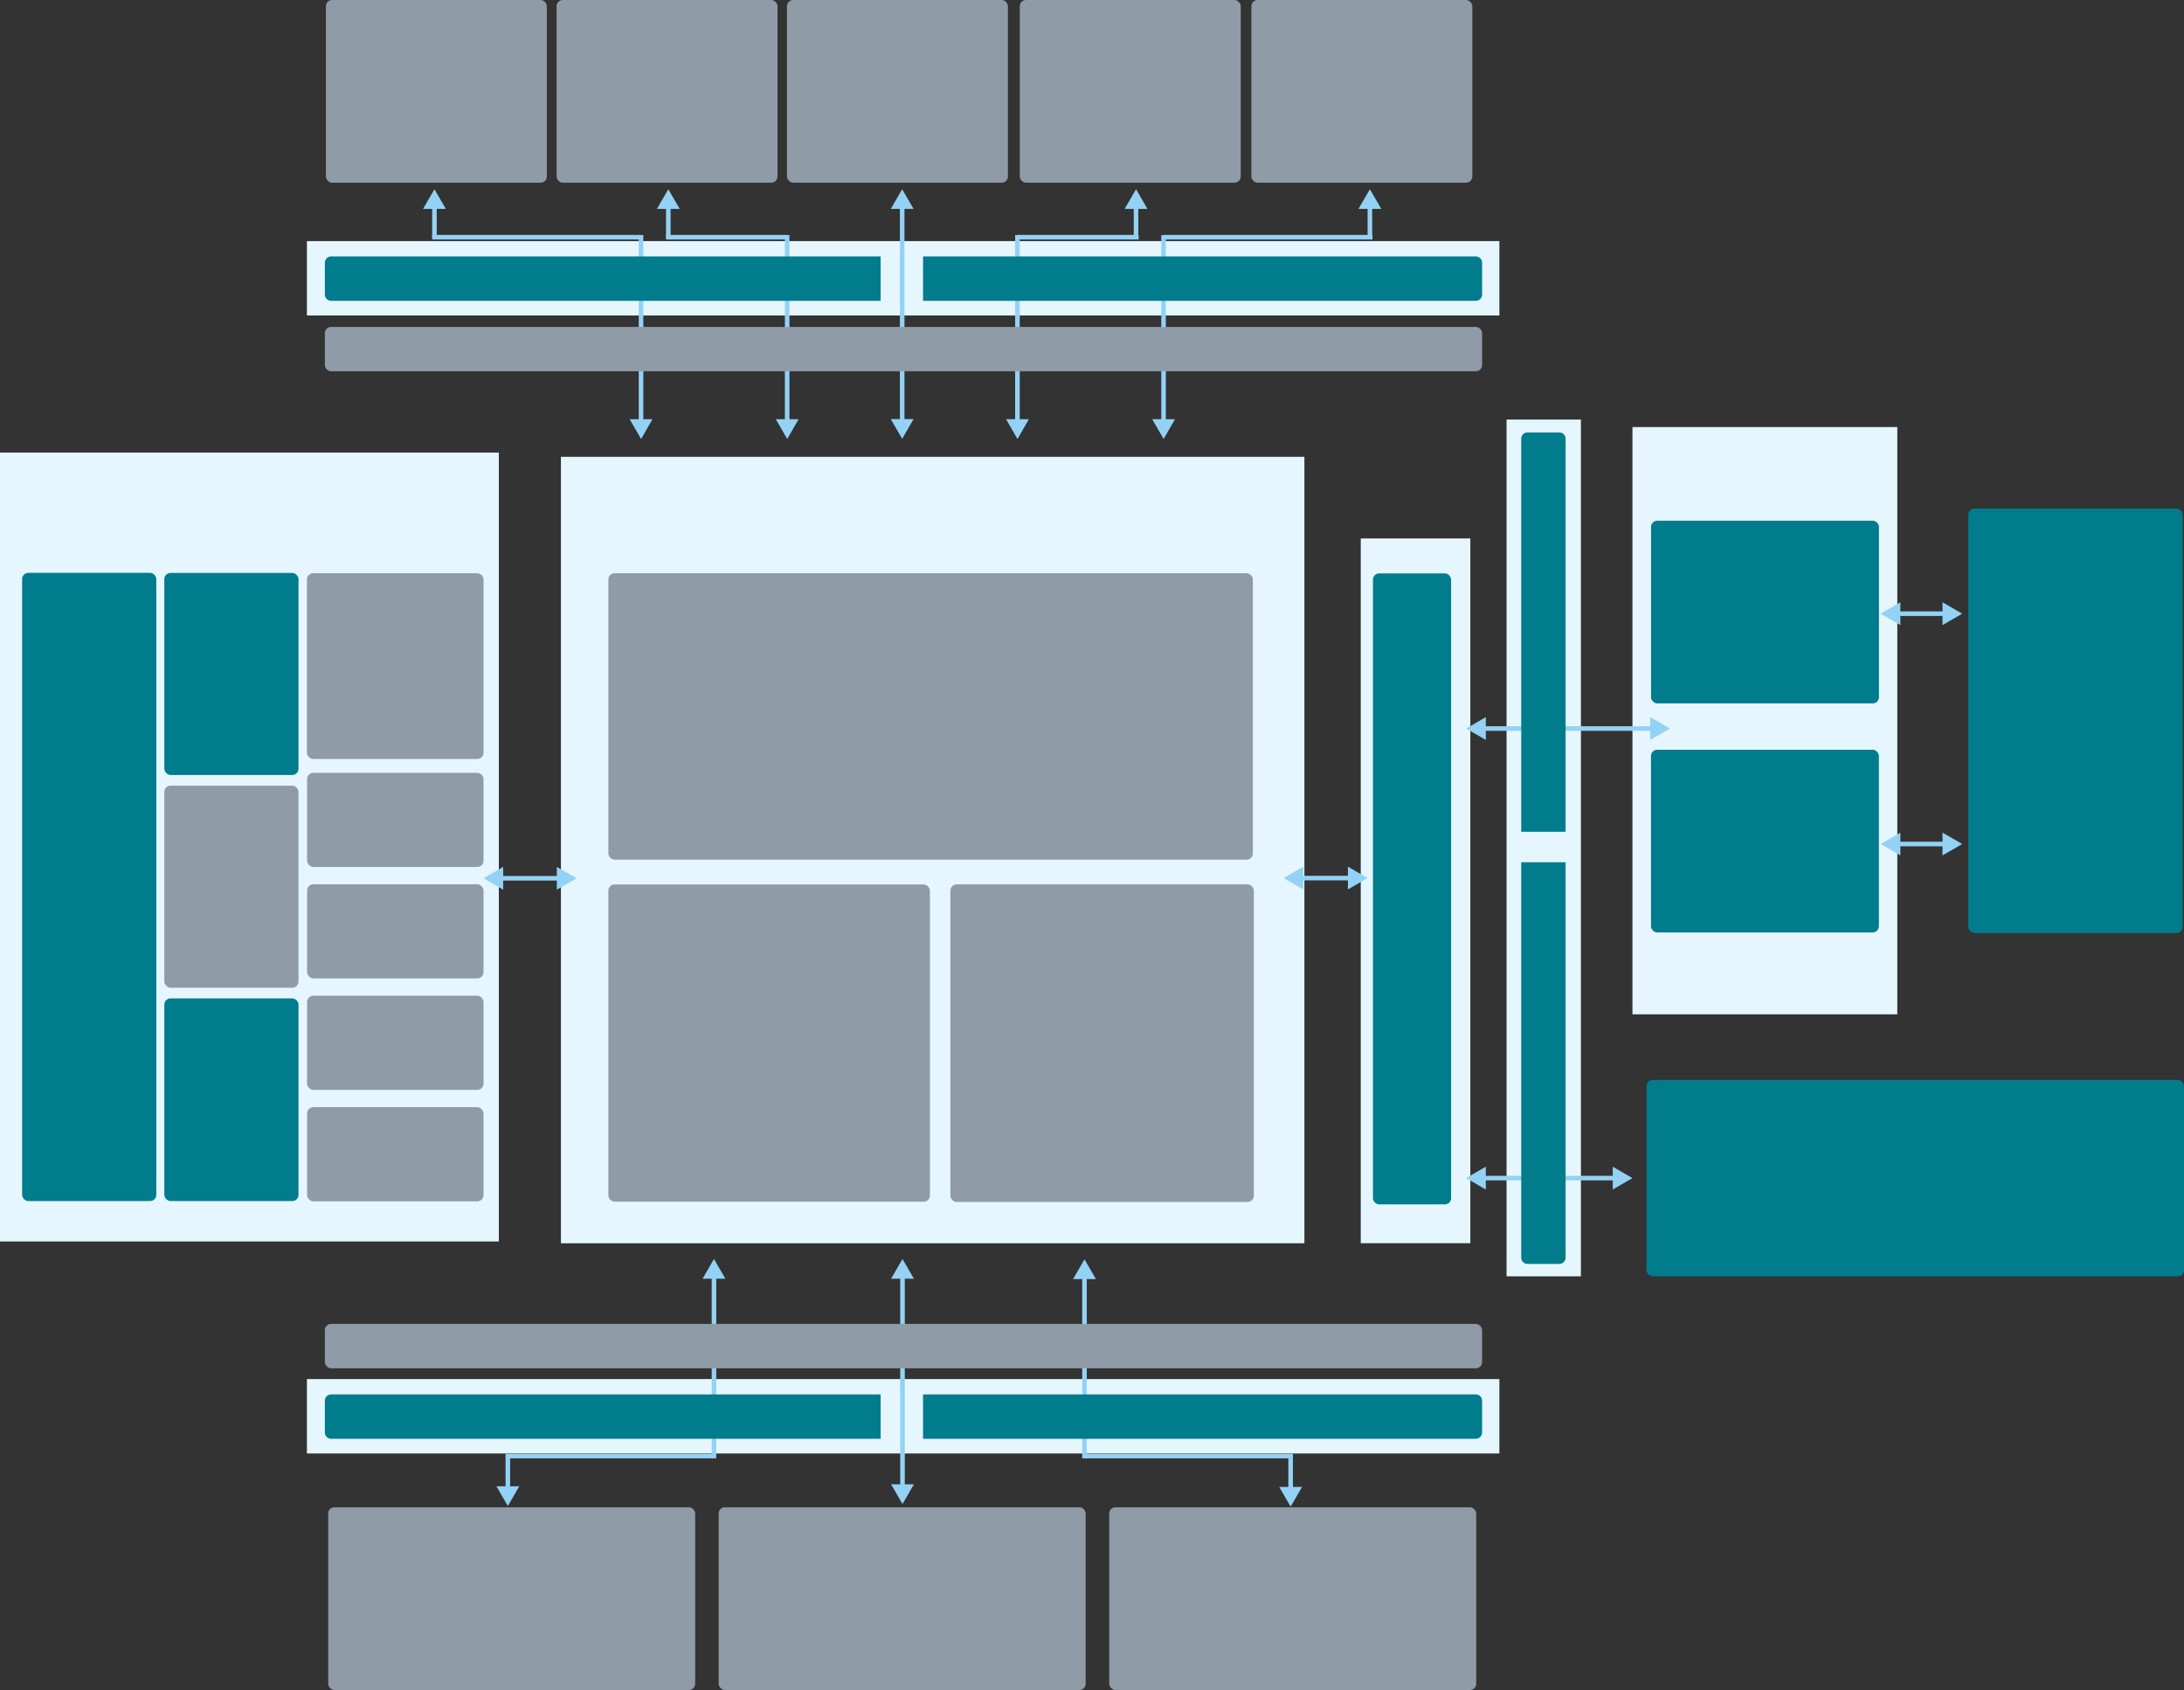 <?xml version="1.0" encoding="UTF-8"?>
<svg xmlns="http://www.w3.org/2000/svg" version="1.1" viewBox="0 0 3348 2590">
  <rect x="0" y="0" width="3348" height="2590" fill="#333333" stroke="none"/>
  <defs>
    <style>
      .cls-1 {
        fill: #007c8c;
      }

      .cls-2 {
        fill: #e6f6ff;
      }

      .cls-3 {
        fill: #93d2f5;
      }

      .cls-4 {
        fill: #8f9ba7;
      }
    </style>
  </defs>
  <!-- Generator: Adobe Illustrator 28.7.0, SVG Export Plug-In . SVG Version: 1.2.0 Build 136)  -->
  <g>
    <g id="_图层_1" data-name="图层_1">
      <g id="_图层_1-2" data-name="_图层_1">
        <g>
          <rect class="cls-2" x="2309.5" y="643" width="114" height="1313"/>
          <rect class="cls-2" x="470.5" y="369.5" width="1828" height="114"/>
          <rect class="cls-2" x="2086" y="825.2" width="168" height="1080.1"/>
          <rect class="cls-2" x="2502.5" y="654.5" width="406" height="900"/>
          <rect class="cls-2" x="470.5" y="2113.5" width="1828" height="114"/>
          <rect class="cls-2" x="859.9" y="700.1" width="1139.7" height="1205.3"/>
          <g>
            <rect class="cls-3" x="979.2" y="360.2" width="7" height="287.4"/>
            <polygon class="cls-3" points="965.3 642.5 982.8 672.8 1000.2 642.5 965.3 642.5"/>
          </g>
          <g>
            <rect class="cls-3" x="1203.2" y="360.2" width="7" height="287.4"/>
            <polygon class="cls-3" points="1189.3 642.5 1206.8 672.8 1224.2 642.5 1189.3 642.5"/>
          </g>
          <g>
            <rect class="cls-3" x="1556.2" y="360.2" width="7" height="287.4"/>
            <polygon class="cls-3" points="1542.3 642.5 1559.8 672.8 1577.2 642.5 1542.3 642.5"/>
          </g>
          <g>
            <rect class="cls-3" x="1780.2" y="360.2" width="7" height="287.4"/>
            <polygon class="cls-3" points="1766.3 642.5 1783.8 672.8 1801.2 642.5 1766.3 642.5"/>
          </g>
          <g>
            <rect class="cls-3" x="1379.5" y="315.1" width="7" height="332.3"/>
            <polygon class="cls-3" points="1365.5 320.2 1383 290 1400.5 320.2 1365.5 320.2"/>
            <polygon class="cls-3" points="1365.5 642.3 1383 672.5 1400.5 642.3 1365.5 642.3"/>
          </g>
          <g>
            <rect class="cls-3" x="2272.6" y="1113" width="262.3" height="7"/>
            <polygon class="cls-3" points="2277.7 1134 2247.5 1116.5 2277.7 1099 2277.7 1134"/>
            <polygon class="cls-3" points="2529.8 1134 2560 1116.5 2529.8 1099 2529.8 1134"/>
          </g>
          <g>
            <rect class="cls-3" x="2272.6" y="1802" width="204.8" height="7"/>
            <polygon class="cls-3" points="2277.7 1823 2247.5 1805.5 2277.7 1788 2277.7 1823"/>
            <polygon class="cls-3" points="2472.3 1823 2502.5 1805.5 2472.3 1788 2472.3 1823"/>
          </g>
          <rect class="cls-2" y="693.6" width="764.7" height="1209"/>
          <rect class="cls-1" x="2531" y="798" width="349.4" height="280" rx="9.5" ry="9.5"/>
          <rect class="cls-1" x="2524" y="1655" width="824" height="301" rx="9.5" ry="9.5"/>
          <rect class="cls-4" x="932.6" y="878.5" width="988" height="439" rx="9.5" ry="9.5"/>
          <rect class="cls-4" x="932.6" y="1355.5" width="492.9" height="486.2" rx="9.5" ry="9.5"/>
          <rect class="cls-4" x="1456.9" y="1355.4" width="465.2" height="486.7" rx="9.5" ry="9.5"/>
          <rect class="cls-1" x="33.9" y="877.9" width="205.7" height="962.8" rx="9.5" ry="9.5"/>
          <rect class="cls-1" x="251.9" y="1530.1" width="205.7" height="310.6" rx="9.5" ry="9.5"/>
          <rect class="cls-1" x="251.9" y="878.1" width="205.7" height="309.6" rx="9.5" ry="9.5"/>
          <rect class="cls-4" x="251.9" y="1204.1" width="205.7" height="309.6" rx="9.5" ry="9.5"/>
          <rect class="cls-4" x="470.8" y="1184.4" width="270.4" height="144.3" rx="9.5" ry="9.5"/>
          <rect class="cls-4" x="470.5" y="878.5" width="270.7" height="284.6" rx="9.5" ry="9.5"/>
          <rect class="cls-4" x="470.8" y="1355.2" width="270.4" height="144.3" rx="9.5" ry="9.5"/>
          <rect class="cls-4" x="470.8" y="1526" width="270.4" height="144.3" rx="9.5" ry="9.5"/>
          <rect class="cls-4" x="470.8" y="1696.8" width="270.4" height="144.3" rx="9.5" ry="9.5"/>
          <rect class="cls-1" x="2104.7" y="878.8" width="119.8" height="967" rx="9.5" ry="9.5"/>
          <rect class="cls-1" x="2530.9" y="1149" width="349.4" height="280" rx="9.5" ry="9.5"/>
          <rect class="cls-1" x="3017.3" y="779.4" width="328.7" height="650.5" rx="9.5" ry="9.5"/>
          <rect class="cls-4" x="503.1" y="2310" width="562.6" height="280" rx="9.5" ry="9.5"/>
          <rect class="cls-4" x="1101.7" y="2310" width="562.6" height="280" rx="9.5" ry="9.5"/>
          <rect class="cls-4" x="1700.4" y="2310" width="562.6" height="280" rx="9.5" ry="9.5"/>
          <rect class="cls-4" x="499.6" width="338.7" height="280" rx="9.5" ry="9.5"/>
          <rect class="cls-4" x="498" y="501" width="1774" height="68" rx="9.5" ry="9.5"/>
          <path class="cls-1" d="M507.5,393h842.5v68H507.5c-5.2,0-9.5-4.3-9.5-9.5v-49c0-5.2,4.3-9.5,9.5-9.5Z"/>
          <path class="cls-1" d="M1415,393h847.5c5.2,0,9.5,4.3,9.5,9.5v49c0,5.2-4.3,9.5-9.5,9.5h-847.5v-68h0Z"/>
          <path class="cls-1" d="M2400,672.2v602.5h-68v-602.5c0-5.2,4.3-9.5,9.5-9.5h49c5.2,0,9.5,4.3,9.5,9.5Z"/>
          <path class="cls-1" d="M2400,1321.4v606.1c0,5.2-4.3,9.5-9.5,9.5h-49c-5.2,0-9.5-4.3-9.5-9.5v-606.1h68Z"/>
          <g>
            <rect class="cls-3" x="766.3" y="1342.5" width="92.5" height="7"/>
            <polygon class="cls-3" points="771.4 1363.5 741.2 1346 771.4 1328.6 771.4 1363.5"/>
            <polygon class="cls-3" points="853.6 1363.5 883.9 1346 853.6 1328.6 853.6 1363.5"/>
          </g>
          <g>
            <rect class="cls-3" x="1992.8" y="1342.2" width="78.6" height="7"/>
            <polygon class="cls-3" points="1997.9 1363.1 1967.7 1345.7 1997.9 1328.2 1997.9 1363.1"/>
            <polygon class="cls-3" points="2066.3 1363.1 2096.5 1345.7 2066.3 1328.2 2066.3 1363.1"/>
          </g>
          <g>
            <rect class="cls-3" x="2908.1" y="937" width="74.8" height="7"/>
            <polygon class="cls-3" points="2913.2 958 2883 940.5 2913.2 923 2913.2 958"/>
            <polygon class="cls-3" points="2977.8 958 3008 940.5 2977.8 923 2977.8 958"/>
          </g>
          <g>
            <rect class="cls-3" x="2908.1" y="1290" width="74.8" height="7"/>
            <polygon class="cls-3" points="2913.2 1311 2883 1293.5 2913.2 1276 2913.2 1311"/>
            <polygon class="cls-3" points="2977.8 1311 3008 1293.5 2977.8 1276 2977.8 1311"/>
          </g>
          <rect class="cls-4" x="853.2" width="338.7" height="280" rx="9.5" ry="9.5"/>
          <rect class="cls-4" x="1206.4" width="338.7" height="280" rx="9.5" ry="9.5"/>
          <rect class="cls-4" x="1563.3" width="338.7" height="280" rx="9.5" ry="9.5"/>
          <rect class="cls-4" x="1918.3" width="338.7" height="280" rx="9.5" ry="9.5"/>
          <g>
            <rect class="cls-3" x="662.5" y="315.1" width="7" height="48.9"/>
            <polygon class="cls-3" points="648.5 320.2 666 290 683.5 320.2 648.5 320.2"/>
          </g>
          <g>
            <rect class="cls-3" x="775" y="2234" width="7" height="48.9"/>
            <polygon class="cls-3" points="796 2277.8 778.5 2308 761 2277.8 796 2277.8"/>
          </g>
          <g>
            <rect class="cls-3" x="1380" y="1954.6" width="7" height="325.3"/>
            <polygon class="cls-3" points="1401 2274.8 1383.5 2305 1366 2274.8 1401 2274.8"/>
            <polygon class="cls-3" points="1401 1959.7 1383.5 1929.5 1366 1959.7 1401 1959.7"/>
          </g>
          <g>
            <rect class="cls-3" x="1091" y="1951.1" width="7" height="283.9"/>
            <polygon class="cls-3" points="1112 1959.7 1094.5 1929.5 1077 1959.7 1112 1959.7"/>
          </g>
          <g>
            <rect class="cls-3" x="1659" y="1951.6" width="7" height="283.4"/>
            <polygon class="cls-3" points="1680 1960.2 1662.5 1930 1645 1960.2 1680 1960.2"/>
          </g>
          <g>
            <rect class="cls-3" x="1975" y="2235" width="7" height="48.9"/>
            <polygon class="cls-3" points="1996 2278.8 1978.5 2309 1961 2278.8 1996 2278.8"/>
          </g>
          <g>
            <rect class="cls-3" x="1021" y="315.1" width="7" height="48.9"/>
            <polygon class="cls-3" points="1007 320.2 1024.5 290 1042 320.2 1007 320.2"/>
          </g>
          <g>
            <rect class="cls-3" x="1738" y="315.1" width="7" height="48.9"/>
            <polygon class="cls-3" points="1724 320.2 1741.5 290 1759 320.2 1724 320.2"/>
          </g>
          <g>
            <rect class="cls-3" x="2096.5" y="315.1" width="7" height="48.9"/>
            <polygon class="cls-3" points="2082.5 320.2 2100 290 2117.5 320.2 2082.5 320.2"/>
          </g>
          <rect class="cls-3" x="662.5" y="360" width="320" height="7"/>
          <rect class="cls-3" x="775" y="2228" width="320" height="7"/>
          <rect class="cls-3" x="1662" y="2228" width="320" height="7"/>
          <rect class="cls-3" x="1784" y="360" width="320" height="7"/>
          <rect class="cls-3" x="1021" y="360" width="185.5" height="7"/>
          <rect class="cls-3" x="1560" y="360" width="185.5" height="7"/>
          <rect class="cls-4" x="498" y="2029" width="1774" height="68" rx="9.5" ry="9.5"/>
          <path class="cls-1" d="M507.5,2137h842.5v68H507.5c-5.2,0-9.5-4.3-9.5-9.5v-49c0-5.2,4.3-9.5,9.5-9.5Z"/>
          <path class="cls-1" d="M1415,2137h847.5c5.2,0,9.5,4.3,9.5,9.5v49c0,5.2-4.3,9.5-9.5,9.5h-847.5v-68h0Z"/>
        </g>
      </g>
    </g>
  </g>
</svg>